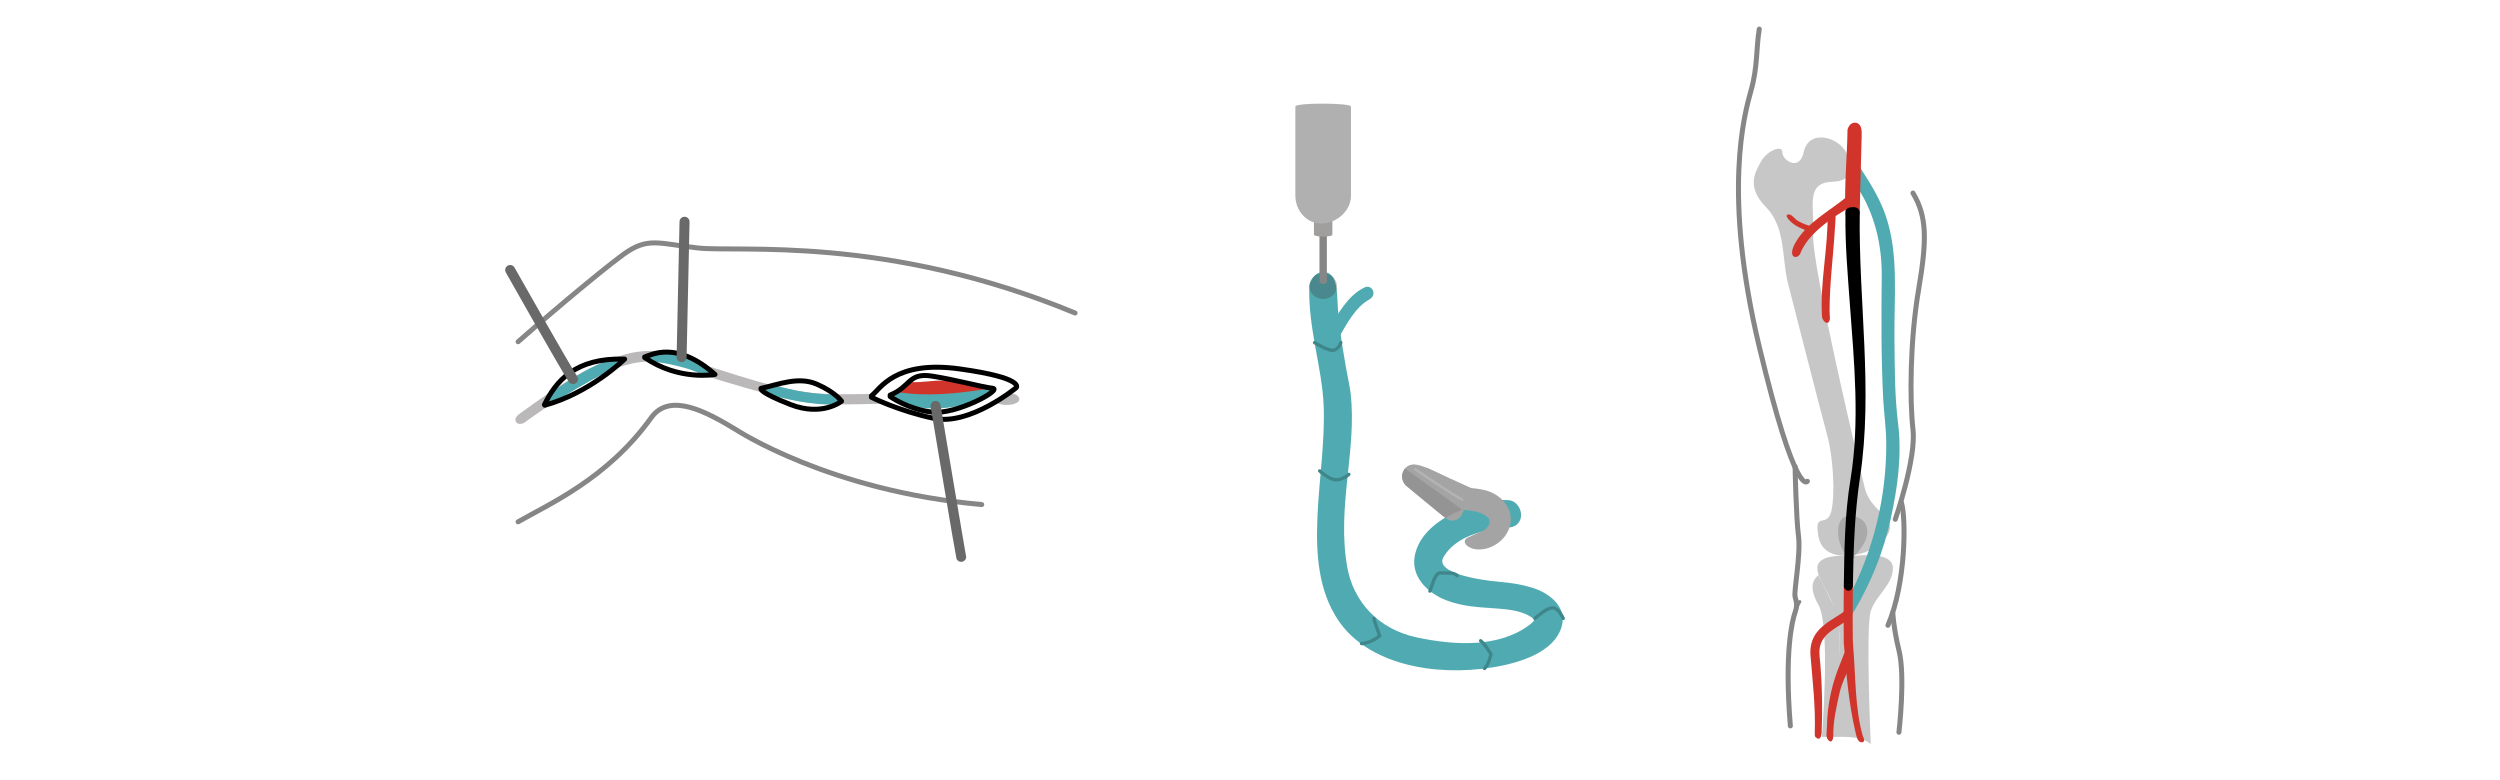<?xml version="1.0" encoding="UTF-8" standalone="no"?>
<!DOCTYPE svg PUBLIC "-//W3C//DTD SVG 1.1//EN" "http://www.w3.org/Graphics/SVG/1.1/DTD/svg11.dtd">
<svg width="100%" height="100%" viewBox="0 0 750 234" version="1.1" xmlns="http://www.w3.org/2000/svg" xmlns:xlink="http://www.w3.org/1999/xlink" xml:space="preserve" xmlns:serif="http://www.serif.com/" style="fill-rule:evenodd;clip-rule:evenodd;stroke-linecap:round;stroke-linejoin:round;stroke-miterlimit:1.5;">
    <g transform="matrix(1,0,0,1,-782.882,-2704.1)">
        <g id="schema-pontage" transform="matrix(4.955,0,0,1.788,480.054,3148.85)">
            <rect x="61.113" y="-248.677" width="151.355" height="130.748" style="fill:none;"/>
            <g transform="matrix(0.259,0,0,0.719,153.582,461.819)">
                <g transform="matrix(1,0,0,1,-98.134,-309.857)">
                    <path d="M50.748,-614.953C53.993,-614.481 53.6,-609.907 53.893,-606.24C54.371,-600.265 55.398,-594.349 56.563,-588.424C56.769,-587.312 56.774,-587.168 56.842,-586.586C58.377,-573.466 53.532,-560.081 56.069,-546.009C57.496,-538.085 63.226,-531.597 72.301,-529.663C81.253,-527.755 91.555,-527.247 98.64,-532.569C99.198,-532.989 99.999,-533.69 99.732,-533.917C95.071,-537.711 86.862,-535.39 79.272,-538.296C74.733,-540.034 70.569,-544.066 71.988,-549.365C73.377,-554.554 78.422,-557.758 83.065,-559.597C86.498,-560.957 90.252,-561.955 93.817,-561.683C96.299,-561.493 97.769,-557.855 95.749,-556.03C94.74,-555.119 93.247,-555.303 90.858,-554.969C86.261,-554.327 81.346,-552.671 78.815,-548.831C78.745,-548.725 78.678,-548.617 78.616,-548.506C78.56,-548.408 78.508,-548.307 78.46,-548.204C76.892,-544.837 85.856,-543.119 91.989,-542.595C93.083,-542.495 94.173,-542.368 95.257,-542.192C95.961,-542.078 96.662,-541.944 97.356,-541.784C97.913,-541.656 98.467,-541.512 99.014,-541.346C99.38,-541.236 99.743,-541.116 100.102,-540.985C103.63,-539.699 107.603,-536.529 106.11,-531.939C104.283,-526.319 96.85,-523.753 89.952,-522.654C76.452,-520.502 60.851,-523.322 53.905,-533.738C44.84,-547.332 51.224,-567.213 50.549,-583.685C50.178,-592.747 46.869,-601.788 47.192,-611.753C47.192,-611.753 47.863,-615.078 50.748,-614.953Z" style="fill:rgb(79,171,177);fill-rule:nonzero;"/>
                </g>
                <g transform="matrix(0.87,0,0,0.87,-204.757,-381.762)">
                    <path d="M205.02,-572.556C207.132,-572.447 211.07,-570.482 214.111,-568.693C215.383,-567.944 215.996,-566.32 215.55,-564.876L217.468,-563.224C219.823,-561.075 217.034,-555.5 213.353,-558.198C209.803,-561 206.352,-563.928 202.852,-566.793C200.779,-568.553 201.719,-572.609 205.02,-572.556Z" style="fill:rgb(164,164,164);fill-rule:nonzero;"/>
                </g>
                <g transform="matrix(0.87,0,0,0.87,-204.017,-381.694)">
                    <path d="M207.291,-571.76C207.701,-571.731 213.425,-569.014 213.802,-568.853L219.463,-566.292C220.339,-566.223 221.208,-566.116 222.07,-565.955C222.449,-565.885 222.826,-565.804 223.2,-565.712C227.505,-564.65 231.474,-560.457 229.632,-555.436C228.352,-551.945 224.454,-549.43 220.712,-549.869C218.292,-550.152 216.541,-552.102 218.665,-553.078C219.202,-553.325 221.688,-554.461 222.239,-554.674C224.765,-555.651 224.635,-557.971 223.828,-558.48C223.788,-558.505 223.751,-558.538 223.71,-558.561C223.646,-558.597 222.419,-560.121 217.665,-560.407C217.276,-560.431 217.147,-560.462 216.692,-560.637C212.62,-562.385 208.467,-563.182 209.303,-566.653C209.661,-568.14 205.477,-571.808 207.291,-571.76Z" style="fill:rgb(164,164,164);fill-rule:nonzero;"/>
                </g>
                <g transform="matrix(0.87,0,0,0.87,-204.757,-381.762)">
                    <path d="M213.412,-558.157L202.823,-566.876C202.823,-566.876 200.544,-568.917 202.509,-571.45L217.882,-560.433C216.555,-559.84 214.85,-559.156 213.412,-558.157Z" style="fill:rgb(148,148,148);"/>
                </g>
                <g transform="matrix(1,0,0,1.044,-232.839,-282.036)">
                    <ellipse cx="185.133" cy="-612.511" rx="3.242" ry="2.886" style="fill:rgb(62,62,62);fill-opacity:0.302;"/>
                </g>
                <g transform="matrix(1,0,0,0.78,-232.862,-444.075)">
                    <path d="M185.157,-613.565L185.157,-632.292" style="fill:none;stroke:rgb(134,134,134);stroke-width:1.73px;"/>
                </g>
                <g transform="matrix(1,0,0,0.208,-232.862,-805.878)">
                    <path d="M185.157,-613.565L185.157,-632.292" style="fill:none;stroke:rgb(161,158,158);stroke-width:4.31px;"/>
                </g>
                <g transform="matrix(1,0,0,1,-232.862,-309.07)">
                    <path d="M183.154,-599.24C183.154,-599.24 186.565,-597.074 187.753,-597.5C188.941,-597.926 189.289,-599.24 189.289,-599.24" style="fill:none;stroke:rgb(63,134,138);stroke-width:0.78px;"/>
                </g>
                <g transform="matrix(1,0,0,1,-232.862,-309.07)">
                    <path d="M184.34,-569.308C184.34,-569.308 186.675,-567.141 188.306,-567.222C189.937,-567.303 191.166,-568.503 191.166,-568.503" style="fill:none;stroke:rgb(63,134,138);stroke-width:0.78px;"/>
                </g>
                <g transform="matrix(1,0,0,1,-232.862,-309.07)">
                    <path d="M197.016,-534.882C197.127,-534.089 198.381,-530.832 198.381,-530.832C198.381,-530.832 196.558,-529.151 194.112,-529.007" style="fill:none;stroke:rgb(63,134,138);stroke-width:0.78px;"/>
                </g>
                <g transform="matrix(1,0,0,1,-232.862,-309.07)">
                    <path d="M221.966,-529.671C223.038,-528.852 224.387,-526.504 224.387,-526.504C224.387,-526.504 223.844,-524.098 222.88,-523.184" style="fill:none;stroke:rgb(63,134,138);stroke-width:0.78px;"/>
                </g>
                <g transform="matrix(1,0,0,1,-232.862,-309.07)">
                    <path d="M234.644,-534.882C235.522,-535.549 237.409,-537.329 238.793,-537.343C240.176,-537.356 241.28,-534.882 241.28,-534.882" style="fill:none;stroke:rgb(63,134,138);stroke-width:0.78px;"/>
                </g>
                <g transform="matrix(1,0,0,1,-232.862,-309.07)">
                    <path d="M210.117,-541.255C210.76,-542.94 211.364,-545.616 212.599,-545.502C213.833,-545.389 215.692,-545.745 216.477,-544.853" style="fill:none;stroke:rgb(63,134,138);stroke-width:0.78px;"/>
                </g>
                <g transform="matrix(1,0,0,1,-292.797,-309.07)">
                    <path d="M266.586,-569.689C266.586,-569.689 275.702,-563.487 277.604,-562.606" style="fill:none;stroke:rgb(179,179,179);stroke-width:0.58px;"/>
                </g>
                <g transform="matrix(1,0,0,1,-233.744,-308.558)">
                    <path d="M196.464,-612.785C197.861,-612.697 198.446,-610.694 196.795,-609.807C193.68,-608.064 191.693,-604.426 189.704,-600.908C189.704,-600.908 189.28,-600.259 188.614,-600.162C187.424,-599.989 186.375,-601.114 187.225,-602.619C189.472,-606.512 191.873,-610.775 195.625,-612.578C195.883,-612.702 195.992,-612.791 196.464,-612.785Z" style="fill:rgb(79,171,177);fill-rule:nonzero;"/>
                </g>
                <g transform="matrix(1,0,0,1.118,-232.862,-256.496)">
                    <path d="M178.657,-632.292C178.673,-633.129 191.641,-633.081 191.657,-632.292L191.657,-613.565C191.571,-609.276 185.347,-606.172 181.261,-608.909C179.652,-609.987 178.693,-611.738 178.657,-613.565L178.657,-632.292Z" style="fill:rgb(176,176,176);fill-rule:nonzero;"/>
                </g>
            </g>
            <g transform="matrix(0.157,0,0,0.436,132.308,176.944)">
                <g transform="matrix(1,0,0,1,203.075,0)">
                    <path d="M52.445,-921.055C48.592,-924.124 40.637,-925.371 39.019,-917.751C37.401,-910.131 30.741,-914.717 30.79,-917.751C30.839,-920.784 24.91,-918.378 22.592,-914.211C20.273,-910.045 16.839,-904.421 24.513,-896.627C32.187,-888.832 30.553,-876.925 32.929,-867.527C35.304,-858.129 46.089,-816.177 48.218,-808.42C50.346,-800.663 51.328,-785.551 49.608,-779.311C47.888,-773.071 42.866,-779.772 44.747,-769.83C46.628,-759.887 59.148,-762.483 62.601,-763.786C66.054,-765.089 72.339,-769.12 72.339,-773.524C72.339,-777.928 64.587,-780.62 62.601,-788.519C60.615,-796.417 42.151,-874.112 42.708,-885.68C43.264,-897.249 39.442,-906.136 50.5,-906.44C61.558,-906.743 56.234,-918.551 52.749,-920.82" style="fill:rgb(134,134,134);fill-opacity:0.463;"/>
                </g>
                <g transform="matrix(1,0,0,1,202.576,0)">
                    <path d="M56.194,-762.484C52.298,-766.28 50.7,-777.737 57.197,-777.814C63.693,-777.892 67.811,-771.277 59.204,-762.484C59.204,-762.484 59.114,-759.638 56.194,-762.484Z" style="fill:rgb(134,134,134);fill-opacity:0.463;"/>
                </g>
                <g transform="matrix(1,0,0,1,203.075,0)">
                    <path d="M44.749,-755.144C43.993,-754.101 39.985,-751.918 44.749,-743.533C49.513,-735.148 46.062,-692.757 46.062,-692.757L52.297,-692.757C52.297,-692.757 52.541,-721.372 52.708,-725.446C52.875,-729.52 53.463,-737.14 50.21,-743.922C46.17,-752.342 44.749,-754.804 44.749,-754.804" style="fill:rgb(134,134,134);fill-opacity:0.463;"/>
                </g>
                <g transform="matrix(1,0,0,1,88.181,0)">
                    <path d="M179.799,-690.002C179.799,-690.002 177.791,-735.027 179.799,-741.197C181.807,-747.367 188.338,-751.184 188.338,-757.743C188.338,-764.302 174.79,-762.525 174.79,-762.525L174.79,-762.484C169.124,-762.495 159.195,-763.256 159.195,-757.653C159.195,-752.05 168.388,-744.395 167.765,-729.285C167.142,-714.175 167.19,-692.757 167.19,-692.757C174.466,-692.993 177.704,-691.712 179.799,-690.002Z" style="fill:rgb(134,134,134);fill-opacity:0.463;"/>
                </g>
                <g transform="matrix(1,0,0,1,202.141,0)">
                    <path d="M22.845,-965.146C21.607,-957.812 22.29,-950.758 19.674,-941.546C17.059,-932.334 8.668,-901.903 22.845,-842.885C37.023,-783.868 41.409,-791.13 41.409,-791.13" style="fill:none;stroke:rgb(134,134,134);stroke-width:1.93px;"/>
                </g>
                <g transform="matrix(1,0,0,1,202.141,0)">
                    <path d="M36.651,-796.753C36.651,-796.753 37.04,-777.216 37.968,-770.045C38.897,-762.875 36.132,-748.91 36.651,-746.74C37.169,-744.57 37.66,-743.592 36.651,-740.683C35.641,-737.775 32.461,-725.852 34.831,-697" style="fill:none;stroke:rgb(134,134,134);stroke-width:1.93px;"/>
                </g>
                <g transform="matrix(1,0,0,1,202.141,0)">
                    <path d="M82.122,-902.04C87.552,-892.957 87.547,-884.045 84.265,-864.743C80.983,-845.442 80.818,-822.334 82.122,-811.08C83.427,-799.825 75.291,-776.498 75.291,-776.498" style="fill:none;stroke:rgb(134,134,134);stroke-width:1.93px;"/>
                </g>
                <g transform="matrix(1,0,0,1,202.141,0)">
                    <path d="M77.664,-782.884C79.51,-776.811 79.389,-751.685 72.454,-735.702" style="fill:none;stroke:rgb(134,134,134);stroke-width:1.93px;"/>
                </g>
                <g transform="matrix(1,0,0,1,202.141,0)">
                    <path d="M74.331,-740.57C74.659,-735.525 75.76,-729.837 76.703,-726.103C79.242,-716.057 76.703,-694.555 76.703,-694.555" style="fill:none;stroke:rgb(134,134,134);stroke-width:1.93px;"/>
                </g>
                <g transform="matrix(1,0,0,1,202.141,0)">
                    <path d="M60.29,-912.799C61.806,-912.318 60.669,-913.47 62.9,-910.032C66.365,-904.715 69.584,-899.231 71.625,-893.276C76.684,-878.511 74.805,-862.329 74.974,-846.351C75.091,-835.323 75.014,-824.204 76.375,-813.345C77.893,-801.218 76.211,-788.894 73.579,-776.889C70.763,-764.038 66.174,-752.732 59.638,-741.513C58.696,-739.896 57.493,-739.616 56.152,-741.203C55.098,-742.451 56.022,-744.037 57.168,-746.18C66.936,-764.455 71.947,-785.384 71.816,-805.947C71.78,-811.626 70.918,-817.29 70.626,-822.989C69.824,-838.658 69.894,-854.269 70.075,-870.091C70.168,-881.242 67.737,-892.392 62.119,-901.919C60.622,-904.458 58.533,-906.759 57.421,-909.391C57.319,-909.632 57.255,-909.889 57.233,-910.15C57.101,-911.69 58.469,-913.074 60.29,-912.799Z" style="fill:rgb(79,171,177);fill-rule:nonzero;"/>
                </g>
                <g transform="matrix(1,0,0,1,12.504,0)">
                    <path d="M226.121,-740.146C227.034,-743.262 228.067,-744.786 228.067,-744.786" style="fill:none;stroke:rgb(134,134,134);stroke-width:1.28px;"/>
                </g>
                <g transform="matrix(1,0,0,1,202.141,0)">
                    <path d="M57.243,-741.708C58.834,-741.512 59.475,-739.492 57.542,-738.106C53.046,-734.911 47.155,-732.718 46.2,-727.189C45.816,-724.964 46.233,-722.7 46.424,-720.414C47.14,-711.72 47.233,-703.178 46.896,-694.437C46.834,-692.83 46.13,-691.322 44.825,-692.445C44.346,-692.857 44.177,-692.84 44.246,-694.437C44.586,-704.273 43.401,-714.235 42.601,-724.063C42.524,-725.181 42.541,-725.316 42.56,-725.889C42.645,-728.406 43.435,-730.888 44.991,-732.934C47.786,-736.61 52.221,-738.569 55.792,-741.159C55.792,-741.159 56.259,-741.728 57.243,-741.708Z" style="fill:rgb(209,52,42);fill-rule:nonzero;"/>
                </g>
                <g transform="matrix(1,0,0,1,202.141,0)">
                    <path d="M57.263,-725.722C58.071,-725.621 58.069,-725.481 58.304,-725.265C60.798,-722.966 55.54,-717.314 53.828,-709.786C52.568,-704.243 51.275,-698.683 51.392,-692.978C51.392,-692.978 51.181,-689.737 49.446,-691.545C48.351,-692.687 48.913,-694.708 48.94,-696.663C49.057,-705.31 50.917,-713.639 54.442,-721.923C54.916,-723.049 55.515,-724.682 55.515,-724.682C55.837,-725.34 56.486,-725.755 57.263,-725.722Z" style="fill:rgb(209,52,42);fill-rule:nonzero;"/>
                </g>
                <g transform="matrix(1,0,0,1,202.141,0)">
                    <path d="M57.415,-752.514C59.211,-752.185 58.942,-750.706 58.908,-747.443C58.856,-741.662 58.852,-735.88 58.913,-730.099C58.913,-730.099 58.946,-728.886 59.062,-727.5C60.053,-715.884 59.695,-703.756 62.793,-693.01C62.793,-693.01 64.15,-690.586 62.246,-690.678C60.768,-690.75 60.354,-692.848 59.908,-694.754C57.313,-705.841 56.36,-717.367 55.454,-728.677L55.426,-729.032C55.329,-736.29 55.353,-743.546 55.447,-750.801C55.447,-750.801 55.823,-752.624 57.415,-752.514Z" style="fill:rgb(209,52,42);fill-rule:nonzero;"/>
                </g>
                <g transform="matrix(0.778,0,0,0.778,210.997,-197.023)">
                    <path d="M32.812,-895.626C34.369,-895.458 35.404,-893.386 37.392,-892.286C39.671,-891.025 42.146,-890.149 44.648,-889.447C44.648,-889.447 45.733,-888.879 45.564,-887.974C45.187,-885.953 40.614,-887.79 37.174,-889.499C33.725,-891.213 29.354,-895.793 32.812,-895.626Z" style="fill:rgb(209,52,42);fill-rule:nonzero;"/>
                </g>
                <g transform="matrix(1,0,0,1,201.621,0)">
                    <path d="M59.838,-902.53C61.146,-902.398 61.2,-901.896 61.386,-901.332C62.389,-898.288 55.839,-895.363 52.161,-892.79C46.728,-888.959 41.389,-884.545 39.083,-878.559C39.083,-878.559 38.265,-877.246 37.115,-877.471C35.43,-877.8 35.86,-880.332 37.118,-882.616C41.578,-890.711 50.526,-895.107 57.027,-900.551C57.655,-901.076 58.418,-901.949 58.418,-901.949C58.785,-902.332 59.071,-902.553 59.838,-902.53Z" style="fill:rgb(209,52,42);fill-rule:nonzero;"/>
                </g>
                <g transform="matrix(1,0,0,1,202.141,0)">
                    <path d="M50.913,-895.831C52.783,-895.477 52.221,-892.136 52.07,-889.342C51.488,-878.57 49.972,-867.814 49.957,-857.112C49.955,-855.79 50.087,-853.901 50.087,-853.901C49.928,-850.653 47.154,-852.347 47.014,-854.735C46.253,-867.757 49.416,-880.975 49.21,-894.321C49.21,-894.321 49.55,-895.948 50.913,-895.831Z" style="fill:rgb(209,52,42);fill-rule:nonzero;"/>
                </g>
                <g transform="matrix(1,0,0,1,202.141,0)">
                    <path d="M59.75,-929.142C60.313,-929.097 60.404,-929.044 60.644,-928.948C62.342,-928.268 62.372,-926.042 62.338,-924.18C62.137,-914.223 61.748,-904.251 61.589,-894.289C61.589,-894.289 61.271,-892.296 59.786,-891.751C58.183,-891.163 56.184,-892.392 56.093,-894.193C55.548,-904.896 56.732,-915.602 56.873,-926.43C56.873,-926.43 57.481,-929.171 59.75,-929.142Z" style="fill:rgb(209,52,42);fill-rule:nonzero;"/>
                </g>
                <g transform="matrix(1,0,0,1,202.141,0)">
                    <path d="M59.089,-896.627C61.022,-896.631 61.61,-895.506 61.593,-894.307C61.099,-860.213 66.789,-826.236 61.696,-792.629C59.59,-778.727 59.149,-764.744 58.946,-750.753C58.946,-750.753 58.717,-749.454 57.771,-749.125C56.721,-748.76 55.537,-749.566 55.447,-750.803C55.645,-764.531 55.764,-778.4 58.038,-791.907C61.65,-814.012 59.463,-836.753 57.796,-859.081C56.98,-870.409 55.928,-882.072 56.076,-893.461L56.076,-894.307C56.13,-895.796 56.69,-896.622 59.089,-896.627Z" style="fill-rule:nonzero;"/>
                </g>
            </g>
            <g transform="matrix(0.202,0,0,0.559,100.939,223.459)">
                <g transform="matrix(1,0,0,1,-50.689,-281.023)">
                    <path d="M156.766,-445.602C158.38,-445.589 160.172,-443.803 158.22,-442.766C156.71,-441.964 153.63,-441.915 152.276,-442.872C151.724,-443.262 152.523,-443.251 152.769,-443.992C153.016,-444.741 154.602,-445.534 155.626,-445.602C156.528,-445.661 155.756,-445.604 156.766,-445.602Z" style="fill:rgb(186,184,184);fill-rule:nonzero;"/>
                </g>
                <g transform="matrix(1,0,0,1,-50.689,-281.023)">
                    <path d="M48.74,-458.37C54.662,-458.298 60.515,-456.679 65.654,-453.835L65.667,-453.828C78.246,-449.941 90.709,-445.386 104.153,-445.355C107.457,-445.347 110.761,-445.4 114.065,-445.448L115.604,-445.47C115.604,-445.47 115.26,-444.406 115.604,-444.333C117.062,-444.025 119.2,-442.687 117.195,-442.493C108.369,-442.367 99.498,-441.819 90.998,-443.693C82.128,-445.647 73.402,-448.298 64.712,-450.983C64.712,-450.983 60.79,-452.987 57.666,-453.939C50.957,-455.985 43.731,-455.622 37.037,-452.652C27.609,-448.469 18.822,-442.739 10.587,-436.757C10.587,-436.757 8.702,-435.832 8.122,-437.268C7.772,-438.133 8.518,-438.965 9.38,-439.587C19.27,-446.676 29.312,-454.109 41.093,-457.382C43.575,-458.072 46.144,-458.376 48.74,-458.37ZM65.636,-453.838C65.636,-453.838 65.514,-453.875 65.636,-453.838Z" style="fill:rgb(186,184,184);fill-rule:nonzero;"/>
                </g>
                <g transform="matrix(1,0,0,1,-50.689,-281.023)">
                    <path d="M8.829,-407.078C17.782,-412.254 35.542,-419.911 48.725,-438.321C54.326,-446.143 65.333,-440.057 74.096,-434.769C74.096,-434.769 102.021,-416.271 147.797,-412.26" style="fill:none;stroke:rgb(134,134,134);stroke-width:1.5px;"/>
                </g>
                <g transform="matrix(1,0,0,1,-50.689,-281.023)">
                    <path d="M8.829,-461.123C13.257,-465.134 32.916,-481.887 40.317,-487.282C47.717,-492.676 50.777,-490.597 62.81,-489.264C74.844,-487.932 119.211,-493.21 175.765,-469.754" style="fill:none;stroke:rgb(134,134,134);stroke-width:1.5px;"/>
                </g>
                <g transform="matrix(1,0,0,1,-50.689,-281.023)">
                    <path d="M39.678,-456.294C40.537,-456.203 39.901,-456.236 40.09,-455.936C41.291,-454.026 38.62,-453.604 35.473,-452.056C29.264,-449.004 23.813,-445.48 17.555,-441.768C17.216,-442.117 17.157,-441.554 17.555,-443.529C17.707,-444.286 18.229,-445.606 18.935,-446.068C26.361,-450.895 29.842,-453.483 37.952,-456.294C37.952,-456.294 39.024,-456.312 39.678,-456.294Z" style="fill:rgb(79,171,177);fill-rule:nonzero;"/>
                </g>
                <g transform="matrix(1,0,0,1,-50.689,-281.023)">
                    <path d="M50.01,-458.026C57.159,-457.523 59.261,-457.045 65.583,-453.782C66.571,-453.272 68.841,-450.823 66.155,-450.748C64.892,-450.714 62.823,-452.08 59.373,-453.103C55.41,-454.279 51.315,-455.086 47.205,-455.375C47.205,-455.375 45.714,-455.527 47.205,-456.871C47.499,-457.136 49.581,-458.04 50.01,-458.026Z" style="fill:rgb(79,171,177);fill-rule:nonzero;"/>
                </g>
                <g transform="matrix(1,0,0,1,-50.689,-281.023)">
                    <path d="M82.909,-447.776C83.872,-447.69 84.681,-448.366 85.151,-448.231C92.279,-446.229 96.521,-445.473 104.044,-445.246C104.044,-445.246 104.944,-445.26 105.237,-444.487C105.586,-443.565 106.439,-442.673 105.237,-442.662C104.903,-442.659 105.114,-442.196 104.784,-442.195C96.574,-442.16 89.636,-443.682 82.289,-445.83C81.995,-445.915 80.661,-446.192 81.942,-447.35C82.213,-447.596 82.285,-447.783 82.909,-447.776Z" style="fill:rgb(79,171,177);fill-rule:nonzero;"/>
                </g>
                <g transform="matrix(1,0,0,1,-50.689,-280.772)">
                    <path d="M136.748,-449.748C140.998,-449.723 138.103,-449.896 142.345,-449.648C142.345,-449.648 149.229,-448.411 149.692,-447.891C150.715,-446.74 151.202,-445.229 149.252,-445.273C140.91,-445.76 132.48,-445.077 124.126,-445.24C119.229,-445.335 124.829,-449.312 126.134,-449.266C130.657,-449.108 132.147,-449.757 136.748,-449.748Z" style="fill:rgb(209,52,42);fill-rule:nonzero;"/>
                </g>
                <g transform="matrix(1,0,0,1,-50.689,-281.023)">
                    <path d="M149.159,-446.883C150.538,-446.741 150.493,-446.399 150.799,-445.814C151.385,-444.694 146.538,-442.734 145.196,-442.476C136.075,-441.073 134.777,-440.583 125.499,-441.768C124.45,-441.88 121.672,-443.525 121.37,-443.818C120.102,-445.043 120.305,-446.377 122.694,-446.011C131.28,-444.62 140.079,-445.534 148.722,-446.865C148.722,-446.865 148.962,-446.889 149.159,-446.883Z" style="fill:rgb(79,171,177);fill-rule:nonzero;"/>
                </g>
                <g transform="matrix(1,0,0,1,-50.076,-280.839)">
                    <path d="M16.111,-442.384C19.438,-449.337 25.294,-456.599 40.146,-456.095C40.146,-456.095 29.8,-445.953 16.234,-442.256" style="fill:none;stroke:black;stroke-width:1.5px;"/>
                </g>
                <g transform="matrix(1,0,0,1,-50.689,-281.023)">
                    <path d="M46.775,-456.57C48.74,-457.139 56.233,-461.622 67.848,-451.311C67.848,-451.311 57.068,-449.298 46.775,-456.375" style="fill:none;stroke:black;stroke-width:1.5px;"/>
                </g>
                <g transform="matrix(1,0,0,1,-50.689,-281.023)">
                    <path d="M81.627,-447.121C86.743,-448.243 92.805,-450.822 98.398,-448.378C103.991,-445.934 105.771,-443.276 105.771,-443.276C105.771,-443.276 100.036,-438.559 90.511,-442.265C80.985,-445.972 81.627,-447.029 81.627,-447.029" style="fill:none;stroke:black;stroke-width:1.5px;"/>
                </g>
                <g transform="matrix(1,0,0,1,-50.689,-281.023)">
                    <path d="M114.73,-444.888C117.281,-446.734 121.546,-455.713 141.255,-452.959C160.965,-450.205 158.124,-447.322 158.124,-447.322C158.124,-447.322 144.208,-435.83 133.418,-438.135C122.628,-440.44 114.73,-444.474 114.73,-444.474" style="fill:none;stroke:black;stroke-width:1.5px;"/>
                </g>
                <g transform="matrix(1,0,0,1,-50.689,-281.023)">
                    <path d="M120.345,-445.12C126.559,-447.624 125.711,-451.931 132.858,-450.816C140.006,-449.702 147.89,-447.504 151.038,-447.166C154.185,-446.828 140.113,-439.115 132.858,-440.007C125.604,-440.899 120.345,-444.678 120.345,-444.678" style="fill:none;stroke:black;stroke-width:1.5px;"/>
                </g>
                <g transform="matrix(1.298,0,0,1.298,-57.93,-146.41)">
                    <path d="M25.054,-450.335C22.674,-454.051 10.551,-475.557 10.551,-475.557" style="fill:none;stroke:rgb(105,105,105);stroke-width:2.31px;"/>
                </g>
                <g transform="matrix(1,0,0,1,-50.689,-282.343)">
                    <path d="M57.839,-455.183L58.716,-495.825" style="fill:none;stroke:rgb(105,105,105);stroke-width:3px;"/>
                </g>
                <g transform="matrix(1,0,0,1,-50.689,-281.023)">
                    <path d="M133.965,-441.866C133.965,-441.866 141.466,-397.014 141.629,-396.564" style="fill:none;stroke:rgb(105,105,105);stroke-width:3px;"/>
                </g>
            </g>
        </g>
    </g>
</svg>
